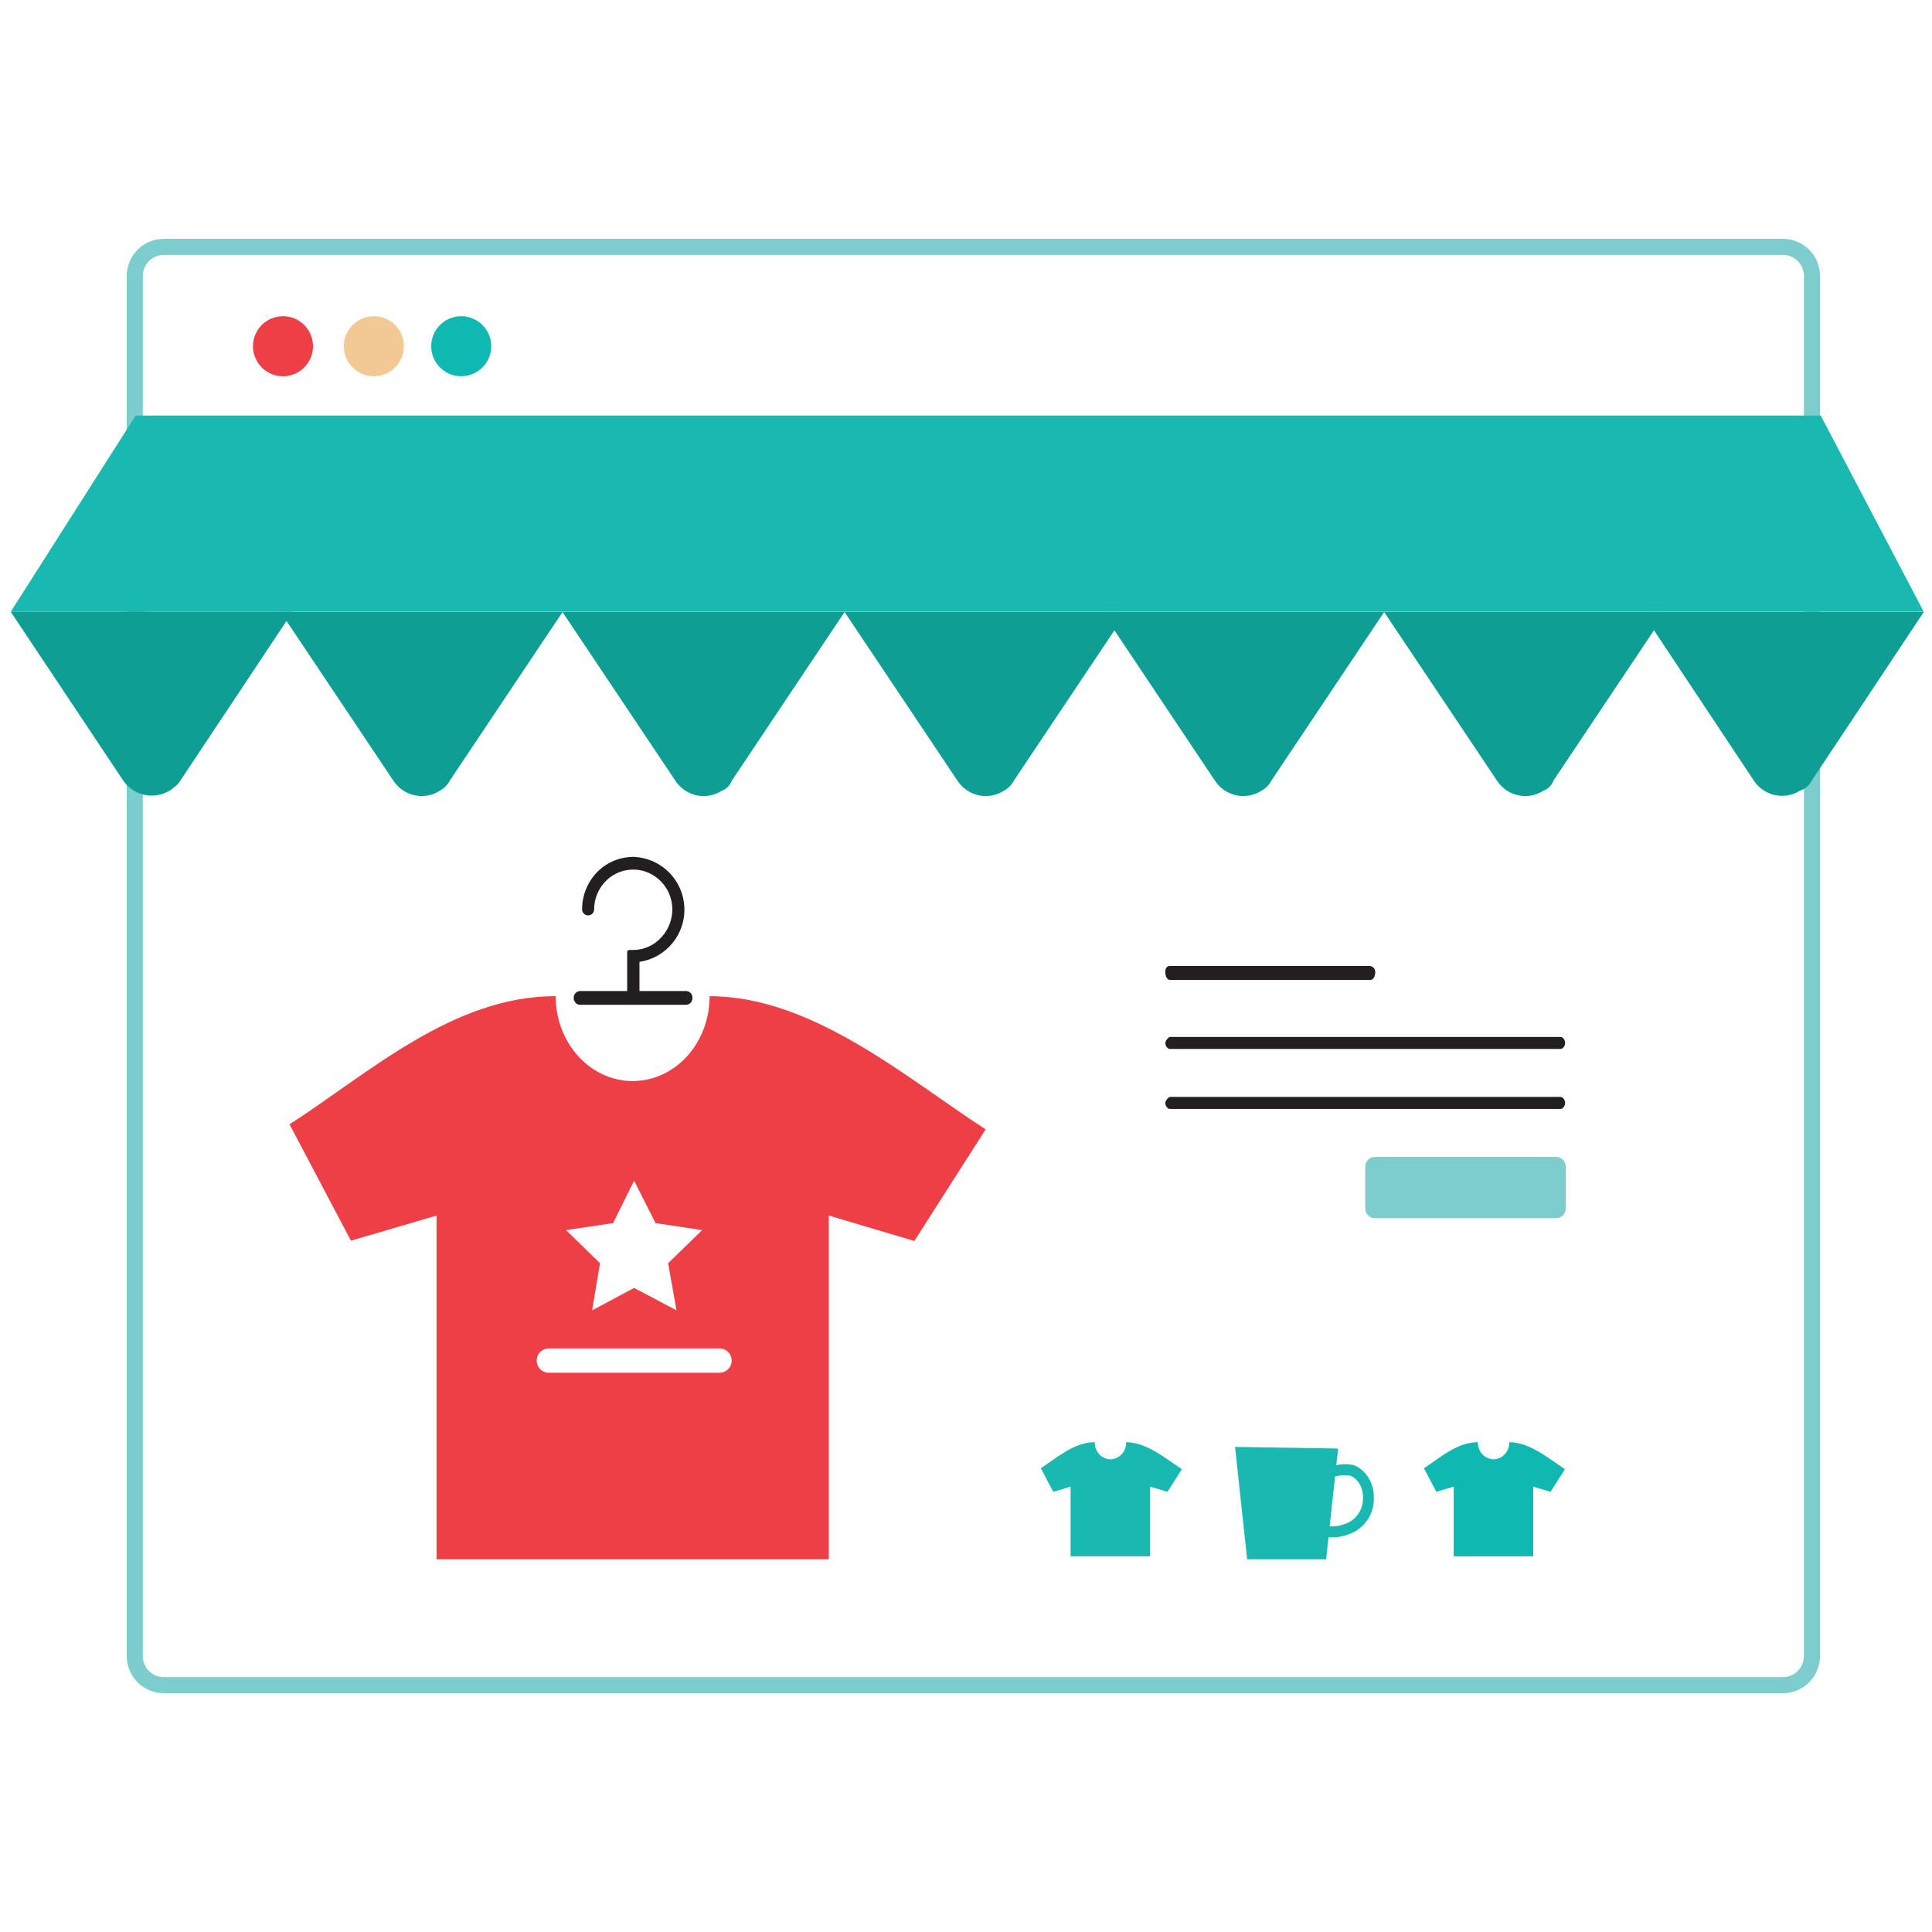 <svg width="180" height="180" viewBox="0 0 180 180" fill="none" xmlns="http://www.w3.org/2000/svg">
<rect width="180" height="180" fill="white"/>
<mask id="mask0_5_5536" style="mask-type:alpha" maskUnits="userSpaceOnUse" x="0" y="0" width="180" height="180">
<rect width="180" height="180" fill="#C4C4C4"/>
</mask>
<g mask="url(#mask0_5_5536)">
<path d="M166.108 23H15.267C13.771 23 12.558 24.213 12.558 25.709V154.295C12.558 155.791 13.771 157.004 15.267 157.004H166.108C167.604 157.004 168.817 155.791 168.817 154.295V25.709C168.817 24.213 167.604 23 166.108 23Z" fill="white" stroke="#7CCDCD" stroke-width="1.5" stroke-miterlimit="10"/>
<path d="M104.917 134.365C104.936 134.771 104.793 135.167 104.519 135.468C104.246 135.768 103.865 135.948 103.459 135.968C103.053 135.948 102.672 135.768 102.398 135.468C102.125 135.167 101.982 134.771 102.001 134.365C100.059 134.365 98.475 135.817 96.973 136.791L98.129 138.991L99.744 138.507V144.999H107.154V138.507L108.77 138.991L110.115 136.879C108.619 135.911 106.846 134.365 104.904 134.365H104.917Z" fill="#19B9B1"/>
<path d="M140.61 134.365C140.628 134.771 140.485 135.167 140.212 135.468C139.939 135.768 139.557 135.948 139.151 135.968C138.746 135.948 138.364 135.768 138.091 135.468C137.818 135.167 137.675 134.771 137.693 134.365C135.751 134.365 134.167 135.817 132.665 136.791L133.822 138.991L135.437 138.507V144.999H142.847V138.507L144.462 138.991L145.807 136.879C144.311 135.911 142.539 134.365 140.597 134.365H140.61Z" fill="#0FB9B2"/>
<path d="M63.976 92.331H59.577V89.615C60.78 89.435 61.874 88.814 62.647 87.874C63.42 86.934 63.817 85.74 63.762 84.525C63.706 83.309 63.202 82.156 62.347 81.29C61.492 80.425 60.346 79.906 59.13 79.836C58.49 79.82 57.852 79.934 57.257 80.171C56.661 80.409 56.121 80.765 55.667 81.219C55.21 81.68 54.848 82.228 54.602 82.829C54.356 83.431 54.231 84.076 54.234 84.726C54.234 84.874 54.293 85.016 54.398 85.121C54.503 85.226 54.645 85.285 54.794 85.285C54.942 85.285 55.084 85.226 55.189 85.121C55.294 85.016 55.353 84.874 55.353 84.726C55.354 84.223 55.456 83.725 55.653 83.262C55.849 82.799 56.136 82.38 56.497 82.029C57.001 81.541 57.637 81.211 58.326 81.081C59.015 80.95 59.727 81.024 60.375 81.294C61.03 81.575 61.591 82.037 61.992 82.626C62.393 83.215 62.617 83.906 62.638 84.619C62.666 85.626 62.296 86.605 61.607 87.34C61.277 87.704 60.876 87.995 60.428 88.197C59.98 88.398 59.496 88.504 59.005 88.509H58.628C58.602 88.509 58.576 88.514 58.552 88.525C58.528 88.535 58.506 88.55 58.488 88.569C58.469 88.587 58.455 88.609 58.446 88.634C58.436 88.658 58.432 88.684 58.433 88.71V92.331H54.033C53.874 92.342 53.726 92.413 53.617 92.529C53.509 92.646 53.448 92.8 53.449 92.959C53.446 93.125 53.504 93.286 53.612 93.412C53.66 93.473 53.721 93.523 53.791 93.558C53.86 93.593 53.937 93.611 54.014 93.613H63.932C64.014 93.612 64.094 93.594 64.168 93.559C64.242 93.525 64.307 93.474 64.36 93.412C64.464 93.282 64.52 93.119 64.517 92.953C64.517 92.801 64.462 92.655 64.363 92.541C64.263 92.426 64.126 92.352 63.976 92.331Z" fill="#231F20"/>
<path d="M127.681 91.3H109.015C108.719 91.3 108.568 90.929 108.568 90.558C108.568 90.187 108.719 89.999 109.015 89.999H127.537C127.613 89.993 127.69 90.004 127.762 90.03C127.833 90.056 127.899 90.096 127.955 90.149C128.01 90.201 128.054 90.265 128.084 90.335C128.114 90.406 128.129 90.481 128.128 90.558C128.128 90.929 127.977 91.3 127.681 91.3Z" fill="#231F20"/>
<path d="M145.386 97.729H109.008C108.713 97.729 108.568 97.359 108.568 97.17C108.568 96.981 108.858 96.611 109.008 96.611H145.386C145.675 96.611 145.82 96.981 145.82 97.17C145.82 97.359 145.675 97.729 145.386 97.729Z" fill="#231F20"/>
<path d="M145.386 103.317H109.008C108.713 103.317 108.568 102.946 108.568 102.757C108.568 102.569 108.858 102.198 109.008 102.198H145.386C145.675 102.198 145.82 102.575 145.82 102.757C145.82 102.94 145.675 103.317 145.386 103.317Z" fill="#231F20"/>
<path d="M179.231 56.996H1L12.64 38.719H169.634L179.231 56.996Z" fill="#19B9B1"/>
<path d="M41.903 72.734L52.411 57.021H26.134L36.649 72.734C36.873 73.08 37.164 73.379 37.505 73.612C37.845 73.847 38.228 74.011 38.632 74.097C39.036 74.183 39.453 74.188 39.858 74.113C40.264 74.037 40.652 73.882 40.998 73.657C41.385 73.447 41.7 73.125 41.903 72.734Z" fill="#0E9E94"/>
<path d="M16.769 72.778L27.265 56.996H1L11.515 72.778C11.763 73.125 12.078 73.419 12.441 73.644C12.804 73.869 13.208 74.019 13.63 74.086C14.051 74.153 14.482 74.136 14.897 74.036C15.312 73.935 15.702 73.753 16.046 73.501C16.222 73.318 16.581 73.136 16.769 72.778Z" fill="#0E9E94"/>
<path d="M68.181 72.734L78.689 57.021H52.405L62.92 72.734C63.145 73.081 63.436 73.38 63.777 73.615C64.118 73.849 64.501 74.014 64.906 74.1C65.311 74.186 65.728 74.191 66.135 74.115C66.541 74.039 66.929 73.883 67.276 73.657C67.486 73.581 67.677 73.458 67.833 73.298C67.99 73.138 68.109 72.945 68.181 72.734Z" fill="#0E9E94"/>
<path d="M94.459 72.734L104.967 57.021H78.689L89.204 72.734C89.429 73.08 89.72 73.379 90.06 73.612C90.4 73.847 90.784 74.011 91.188 74.097C91.591 74.183 92.008 74.188 92.414 74.113C92.82 74.037 93.207 73.882 93.554 73.657C93.941 73.447 94.256 73.125 94.459 72.734Z" fill="#0E9E94"/>
<path d="M118.449 72.734L128.957 57.021H102.686L113.194 72.734C113.419 73.08 113.71 73.379 114.05 73.612C114.39 73.847 114.774 74.011 115.177 74.097C115.581 74.183 115.998 74.188 116.404 74.113C116.81 74.037 117.197 73.882 117.544 73.657C117.932 73.449 118.248 73.126 118.449 72.734Z" fill="#0E9E94"/>
<path d="M144.726 72.734L155.235 57.021H128.957L139.472 72.734C139.697 73.08 139.988 73.379 140.328 73.612C140.668 73.847 141.051 74.011 141.455 74.097C141.859 74.183 142.276 74.188 142.682 74.113C143.088 74.037 143.475 73.882 143.821 73.657C144.032 73.581 144.222 73.458 144.379 73.298C144.536 73.138 144.654 72.945 144.726 72.734Z" fill="#0E9E94"/>
<path d="M168.792 72.734L179.231 57.021H152.966L163.406 72.734C163.859 73.421 164.564 73.903 165.369 74.076C166.174 74.248 167.015 74.098 167.711 73.657C167.943 73.582 168.158 73.462 168.344 73.304C168.529 73.145 168.682 72.951 168.792 72.734Z" fill="#0E9E94"/>
<path d="M66.113 92.808C66.113 97.208 62.895 100.721 58.923 100.721H58.96C54.988 100.721 51.77 97.183 51.77 92.808C42.179 92.808 34.38 99.979 26.976 104.75L32.695 115.591L40.671 113.253V145.276H77.219V113.253L85.188 115.617L91.831 105.221C84.434 100.432 75.704 92.814 66.113 92.814V92.808Z" fill="#EE3F47"/>
<path d="M57.119 113.957L52.736 114.606L55.904 117.691L55.166 122.081L59.078 119.994L63.029 122.081L62.247 117.691L65.421 114.606L61.076 113.957L59.078 110L57.119 113.957Z" fill="white"/>
<path d="M67.037 127.896H51.132C50.832 127.896 50.544 127.777 50.332 127.564C50.119 127.352 50 127.064 50 126.764C50 126.463 50.119 126.175 50.332 125.963C50.544 125.751 50.832 125.631 51.132 125.631H67.037C67.337 125.631 67.626 125.751 67.838 125.963C68.05 126.175 68.169 126.463 68.169 126.764C68.169 127.064 68.05 127.352 67.838 127.564C67.626 127.777 67.337 127.896 67.037 127.896Z" fill="white"/>
<path d="M26.366 35.055C27.911 35.055 29.163 33.803 29.163 32.258C29.163 30.713 27.911 29.461 26.366 29.461C24.822 29.461 23.569 30.713 23.569 32.258C23.569 33.803 24.822 35.055 26.366 35.055Z" fill="#EE3F47"/>
<path d="M42.971 35.055C44.516 35.055 45.768 33.803 45.768 32.258C45.768 30.713 44.516 29.461 42.971 29.461C41.426 29.461 40.174 30.713 40.174 32.258C40.174 33.803 41.426 35.055 42.971 35.055Z" fill="#0FB9B2"/>
<path d="M34.832 35.055C36.377 35.055 37.629 33.803 37.629 32.258C37.629 30.713 36.377 29.461 34.832 29.461C33.288 29.461 32.035 30.713 32.035 32.258C32.035 33.803 33.288 35.055 34.832 35.055Z" fill="#F2C994"/>
<path d="M144.978 107.785H128.096C127.6 107.785 127.197 108.188 127.197 108.684V112.6C127.197 113.096 127.6 113.498 128.096 113.498H144.978C145.474 113.498 145.876 113.096 145.876 112.6V108.684C145.876 108.188 145.474 107.785 144.978 107.785Z" fill="#7CCDCD"/>
<path d="M126.148 136.508C125.606 136.381 125.043 136.381 124.501 136.508L124.671 134.956L115.067 134.805L116.192 145.276H123.552L123.772 143.233C123.879 143.239 123.986 143.239 124.092 143.233H124.187C124.684 143.229 125.176 143.133 125.639 142.95C126.219 142.756 126.737 142.411 127.141 141.951C127.544 141.49 127.817 140.931 127.933 140.329C128.278 138.318 127.285 136.973 126.148 136.508ZM126.933 140.147C126.845 140.575 126.645 140.971 126.354 141.295C126.062 141.62 125.689 141.862 125.274 141.995C124.923 142.13 124.55 142.202 124.174 142.209C124.076 142.216 123.977 142.216 123.879 142.209L124.388 137.564C124.839 137.437 125.313 137.407 125.777 137.476C126.531 137.765 127.197 138.714 126.933 140.172V140.147Z" fill="#19B9B1"/>
</g>
</svg>
